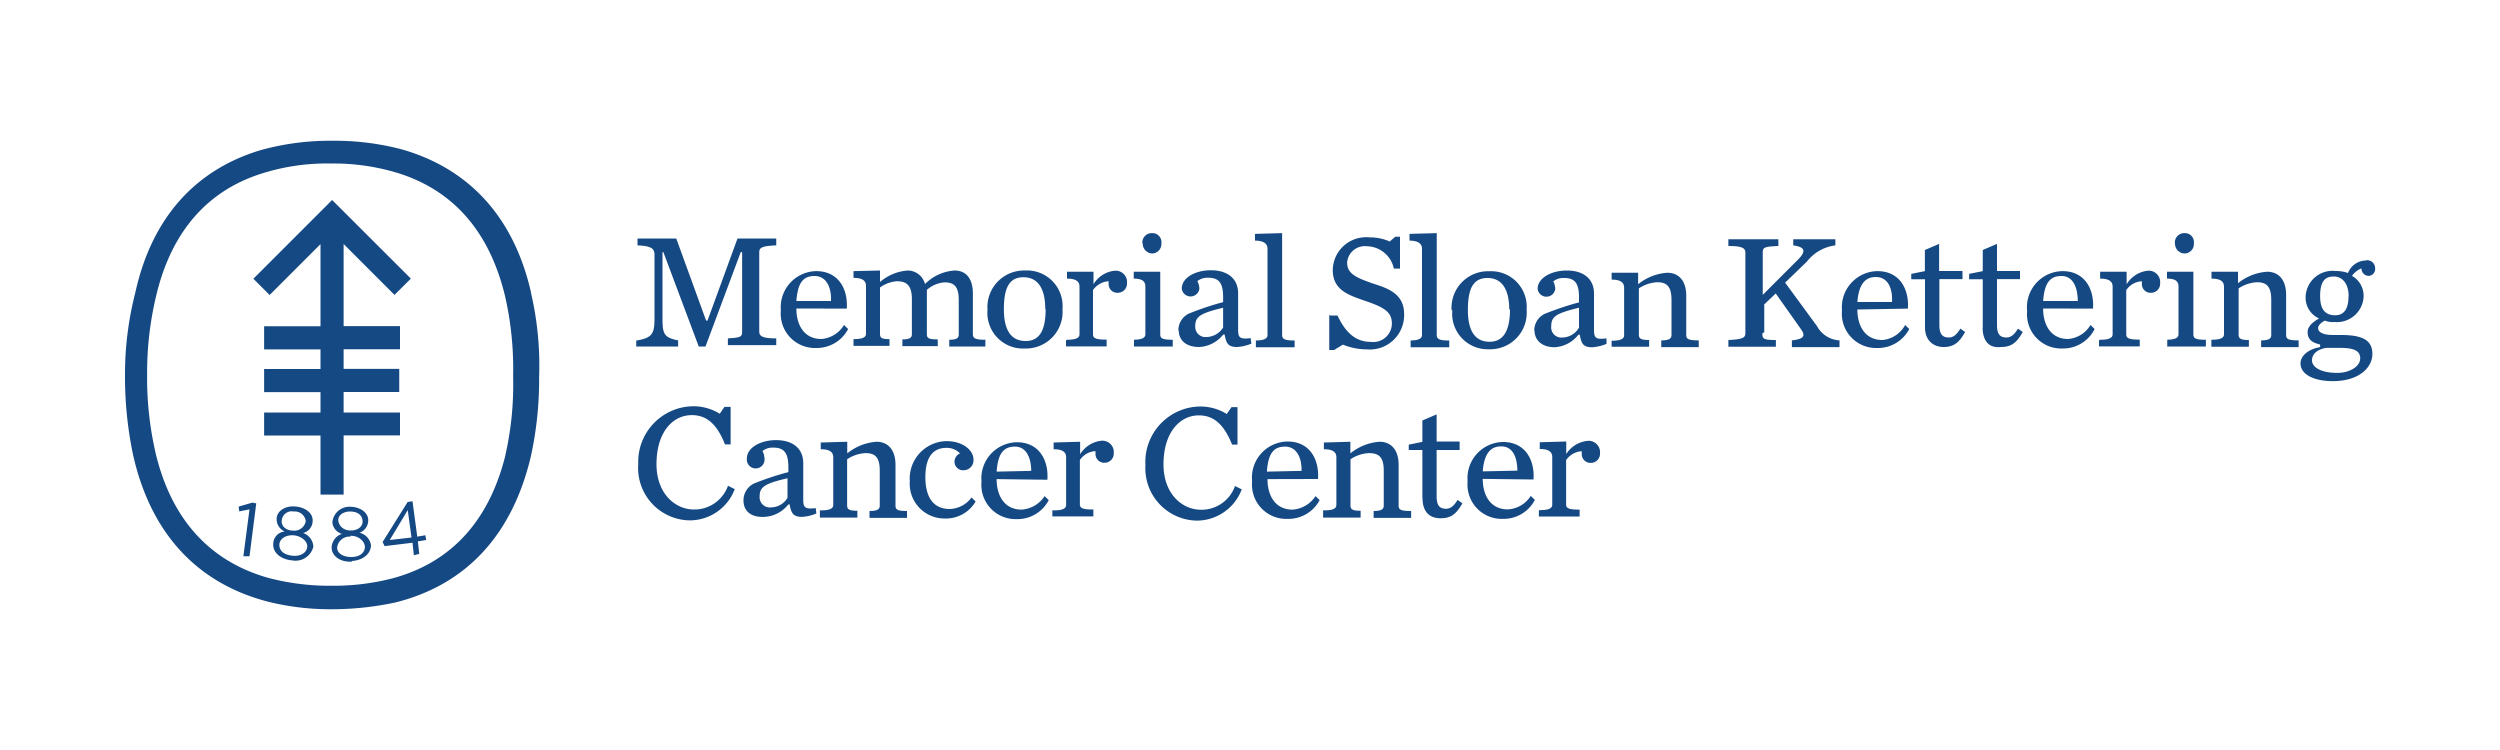 <svg id="Logos" xmlns="http://www.w3.org/2000/svg" viewBox="0 0 200 60"><defs><style>.cls-1{fill:#154984;}</style></defs><path id="Memorial" class="cls-1" d="M51,27.23c1.14-.22,1.36-.49,1.36-1.74v-5.1c0-.49-.22-.71-1.36-.76v-.55H54.1l2.39,6.57h.11L59,19.08h3.1v.55c-1.09.05-1.36.16-1.36.54v6.35c0,.38.27.55,1.36.55v.54H58.23v-.54c1-.06,1.14-.11,1.14-.55V20.17h-.11l-2.82,7.55H55.9l-2.83-7.55H53v5.32c0,1.2.11,1.52,1.25,1.74v.49H50.9v-.49Zm12.71-2.55c0,1.36.65,2.44,2,2.44A2.32,2.32,0,0,0,67.52,26l.33.32a2.83,2.83,0,0,1-2.56,1.52,2.74,2.74,0,0,1-2.82-3,2.89,2.89,0,0,1,2.82-3.15c1.85,0,2.56,1.52,2.45,3Zm2.77-.6c.05-1.09-.38-2-1.31-2s-1.35.55-1.46,2Zm9.88-2.44c.93,0,1.47.65,1.47,1.84v3.26c0,.33.22.44,1,.44v.54H75.94v-.54c.65,0,.76-.17.76-.44V24c0-1.09-.38-1.41-1.14-1.41a2.39,2.39,0,0,0-1.41.6v3.53c0,.32.1.43.87.43v.54H72.19v-.54c.65,0,.76-.16.76-.43V23.92c0-1.09-.43-1.42-1.19-1.42A2.6,2.6,0,0,0,70.4,23v3.7c0,.32.11.43.76.43v.54H68.28v-.54c.76,0,1-.16,1-.43V22.88c0-.38-.22-.65-1-.65v-.54l2.12-.05v.92a3.84,3.84,0,0,1,2.23-.92A1.44,1.44,0,0,1,74,22.72,3.7,3.7,0,0,1,76.37,21.64ZM79,24.79a2.93,2.93,0,0,1,3-3.15,2.85,2.85,0,0,1,3,3.09,2.93,2.93,0,0,1-3,3.15A2.85,2.85,0,0,1,79,24.79Zm4.62-.06c0-1.74-.65-2.55-1.74-2.55s-1.57.76-1.57,2.55.65,2.55,1.74,2.55S83.65,26.47,83.65,24.73Zm1.74,2.45c.76,0,1-.17,1-.44v-3.8c0-.38-.22-.65-1-.65v-.55l2.12,0v1a2.24,2.24,0,0,1,1.68-1.08.91.91,0,0,1,1,1,.73.73,0,0,1-.71.76.69.69,0,0,1-.76-.7v-.22a1.63,1.63,0,0,0-1.25.71v3.53c0,.32.22.43,1.09.43v.54H85.28v-.48Zm5.27,0c.76,0,1-.17,1-.44v-3.8c0-.38-.17-.65-.93-.65v-.55l2.12,0v5c0,.33.16.44,1,.44v.54h-3.1v-.54Zm.76-7.72a.75.75,0,0,1,.76-.81.72.72,0,0,1,.76.81.76.76,0,0,1-.76.82A.79.79,0,0,1,91.42,19.46Zm2.88,7a1.49,1.49,0,0,1,.81-1.36,23,23,0,0,1,2.77-.93v-.38c0-1.14-.32-1.57-1.19-1.57a1.29,1.29,0,0,0-.87.27,1.38,1.38,0,0,1,.16.6.71.71,0,0,1-1.41,0c0-.87,1.08-1.47,2.33-1.47s2.18.6,2.18,1.85v2.88c0,.65.11.81,1,.7l.06.44a3.51,3.51,0,0,1-1.14.27c-.71,0-.87-.27-1-1h-.11a2.61,2.61,0,0,1-1.9,1C94.84,27.77,94.3,27.18,94.3,26.42Zm3.58-.22V24.62c-1.84.44-2.23.71-2.23,1.47a.82.82,0,0,0,.93.87,1.6,1.6,0,0,0,1.3-.76Zm2.55,1c.76,0,1-.17,1-.44v-6.9c0-.38-.27-.65-1-.65v-.54l2.17-.06v8.15c0,.33.22.44,1,.44v.54h-3.1v-.54Zm6-2H107c.71,1.52,1.58,2.11,2.66,2.11a1.49,1.49,0,0,0,1.69-1.46c0-.93-.6-1.31-2.23-1.85-1.19-.43-2.5-.81-2.5-2.44a2.67,2.67,0,0,1,2.94-2.61,3.9,3.9,0,0,1,1.62.33l.44-.38H112v2.55h-.49a2.25,2.25,0,0,0-2.17-1.79A1.42,1.42,0,0,0,107.77,21c0,.87.65,1.19,2.06,1.68,1.2.38,2.5.82,2.5,2.45a2.75,2.75,0,0,1-3,2.82,5.1,5.1,0,0,1-1.9-.38l-.7.43h-.39V25.17Zm6.36,2c.76,0,1-.17,1-.44v-6.9c0-.38-.28-.65-1-.65v-.54l2.18-.06v8.15c0,.33.21.44,1,.44v.54h-3.09v-.54Zm3.37-2.39a2.92,2.92,0,0,1,3-3.15,2.85,2.85,0,0,1,3,3.09,2.92,2.92,0,0,1-3,3.15A2.84,2.84,0,0,1,116.19,24.79Zm4.61-.06c0-1.74-.65-2.55-1.74-2.55s-1.57.76-1.57,2.55.65,2.55,1.74,2.55S120.8,26.47,120.8,24.73Zm2,1.69a1.49,1.49,0,0,1,.81-1.36,23.56,23.56,0,0,1,2.77-.93v-.38c0-1.14-.32-1.57-1.19-1.57a1.29,1.29,0,0,0-.87.27,1.38,1.38,0,0,1,.16.6.71.71,0,0,1-1.41,0c0-.87,1.09-1.47,2.34-1.47s2.17.6,2.17,1.85v2.88c0,.65.11.81,1,.7l0,.44a3.51,3.51,0,0,1-1.14.27c-.71,0-.87-.27-1-1h-.11a2.61,2.61,0,0,1-1.9,1C123.3,27.77,122.76,27.18,122.76,26.42Zm3.58-.22V24.62c-1.84.44-2.22.71-2.22,1.47A.81.81,0,0,0,125,27a1.54,1.54,0,0,0,1.3-.76Zm2.61,1c.76,0,1-.17,1-.44v-3.8c0-.38-.22-.65-1-.65v-.55l2.12,0v.92a4.13,4.13,0,0,1,2.33-.92c.93,0,1.52.65,1.52,1.85V26.8c0,.32.17.43,1,.43v.54h-3v-.54c.66,0,.82-.16.82-.43V24c0-1.09-.38-1.42-1.14-1.42a2.92,2.92,0,0,0-1.47.49v3.7c0,.32.17.43.82.43v.54h-3v-.59Zm12.06-.6c0,.43.05.54,1.08.54v.54h-3.8v-.54c1.09-.05,1.36-.16,1.36-.54V20.22c0-.38-.27-.54-1.36-.54v-.54h4v.54c-1.14.05-1.25.11-1.25.54v3.37l2.82-2.82c.65-.66.6-1-.38-1.14v-.49h3.37v.49a3.43,3.43,0,0,0-2.28,1.3l-1.74,1.68,2.55,3.48a2.18,2.18,0,0,0,1.8,1.14v.54h-3.81v-.54c.93-.11,1.14-.33.71-.92l-2-2.83-.92.87v2.23Zm7.6-1.9c0,1.36.65,2.44,2,2.44A2.29,2.29,0,0,0,152.41,26l.33.32a2.82,2.82,0,0,1-2.55,1.52,2.74,2.74,0,0,1-2.83-3,2.89,2.89,0,0,1,2.83-3.15c1.84,0,2.55,1.52,2.44,3Zm2.77-.6c.06-1.09-.32-2-1.3-2-.82,0-1.36.55-1.47,2ZM154,26.2V22.34H152.9v-.43l1.09-.22V20l1.14-.49v2.17H157v.65h-1.85V26c0,.7.22,1,.76,1,.38,0,.65-.27.92-.71l.38.27c-.49.87-.92,1.2-1.73,1.2S154,27.23,154,26.2Zm4.62,0V22.34h-1.09v-.43l1.09-.22V20l1.14-.49v2.17h1.84v.65h-1.84V26c0,.7.21,1,.76,1,.38,0,.65-.27.92-.71l.38.27c-.49.87-.92,1.2-1.74,1.2C159.09,27.88,158.61,27.23,158.61,26.2Zm4.83-1.52c0,1.36.65,2.44,2,2.44A2.3,2.3,0,0,0,167.24,26l.33.32A2.82,2.82,0,0,1,165,27.88a2.74,2.74,0,0,1-2.83-3A2.89,2.89,0,0,1,165,21.69c1.84,0,2.55,1.52,2.44,3Zm2.77-.6c0-1.09-.38-2-1.3-2s-1.36.55-1.47,2Zm1.79,3.1c.76,0,1-.17,1-.44v-3.8c0-.38-.22-.65-1-.65v-.55l2.12,0v1a2.26,2.26,0,0,1,1.68-1.08.91.91,0,0,1,1,1,.72.72,0,0,1-.7.76.69.69,0,0,1-.76-.7v-.22a1.61,1.61,0,0,0-1.25.71v3.53c0,.32.21.43,1.08.43v.54h-3.26v-.48Zm5.27,0c.76,0,1-.17,1-.44v-3.8c0-.38-.16-.65-.92-.65v-.55l2.11,0v5c0,.33.17.44,1,.44v.54h-3.09v-.54Zm.71-7.72a.75.75,0,0,1,.76-.81.72.72,0,0,1,.76.81.76.76,0,0,1-.76.82A.79.79,0,0,1,174,19.46Zm2.93,7.72c.76,0,1-.17,1-.44v-3.8c0-.38-.22-.65-1-.65v-.55l2.12,0v.92a4.13,4.13,0,0,1,2.33-.92c.93,0,1.52.65,1.52,1.85V26.8c0,.32.17.43,1,.43v.54h-3v-.54c.65,0,.81-.16.81-.43V24c0-1.09-.38-1.42-1.14-1.42a2.92,2.92,0,0,0-1.47.49v3.7c0,.32.17.43.82.43v.54h-3v-.59Zm12.38-6.36a.64.64,0,0,1,.71.65.55.55,0,0,1-.49.6.58.58,0,0,1-.6-.6,1.7,1.7,0,0,0-.76.6,1.83,1.83,0,0,1,.93,1.63,2.14,2.14,0,0,1-2.34,2.06,1.71,1.71,0,0,1-.76-.11c-.33.17-.54.39-.54.6s.16.55,1.25.55h.59c1.74,0,2.5.43,2.5,1.52s-1.08,2.17-3.15,2.17c-1.74,0-2.6-.65-2.6-1.41,0-.6.59-1.14,1.57-1.31v-.21c-.76-.17-1-.49-1-1,0-.38.32-.76.92-1.08a1.82,1.82,0,0,1-1.08-1.74,2.15,2.15,0,0,1,2.39-2.06,2.9,2.9,0,0,1,1,.16,1.56,1.56,0,0,1,1.46-1Zm-.48,7.88c0-.55-.33-.87-1.63-.87h-1.09c-.71.11-1.14.49-1.14,1s.65,1,2,1C188,29.84,188.81,29.29,188.81,28.7Zm-.93-5c0-1-.49-1.58-1.19-1.58s-1.09.38-1.09,1.58.54,1.52,1.2,1.52S187.88,24.79,187.88,23.7ZM51.06,37.12a4.45,4.45,0,0,1,4.46-4.62,4,4,0,0,1,2.06.6l.38-.55h.49v3H58c-.59-1.47-1.35-2.34-2.66-2.34-1.52,0-2.82,1.36-2.82,3.92,0,2.39,1.52,3.63,3,3.63a2.85,2.85,0,0,0,2.72-1.9l.54.27a3.85,3.85,0,0,1-3.59,2.5A4.19,4.19,0,0,1,51.06,37.12Zm8.42,2.93a1.49,1.49,0,0,1,.82-1.36,21.84,21.84,0,0,1,2.77-.92v-.38c0-1.14-.33-1.58-1.2-1.58a1.31,1.31,0,0,0-.87.27,1.42,1.42,0,0,1,.16.6.71.71,0,1,1-1.41,0c0-.87,1.09-1.47,2.34-1.47s2.17.6,2.17,1.85v2.88c0,.65.11.81,1,.71l.05.43a3.51,3.51,0,0,1-1.14.27c-.7,0-.87-.27-1-1h-.1a2.6,2.6,0,0,1-1.91,1C60,41.41,59.48,40.81,59.48,40.05ZM63,39.83V38.26c-1.85.43-2.23.7-2.23,1.46a.82.82,0,0,0,.93.87A1.56,1.56,0,0,0,63,39.83Zm2.66,1c.76,0,1-.16,1-.44v-3.8c0-.38-.22-.65-1-.65v-.54l2.12-.06v.93a4.2,4.2,0,0,1,2.34-.93c.92,0,1.52.65,1.52,1.85v3.26c0,.32.16.43.92.43v.55h-3v-.55c.66,0,.82-.16.82-.43V37.66c0-1.09-.38-1.41-1.14-1.41a2.92,2.92,0,0,0-1.47.49v3.69c0,.32.16.43.82.43v.55h-3v-.6Zm7.12-2.39a3,3,0,0,1,2.93-3.15c1.36,0,2.17.76,2.17,1.47a.8.8,0,0,1-.76.86.69.69,0,0,1-.76-.65.74.74,0,0,1,.44-.7,1.46,1.46,0,0,0-1.09-.44c-1,0-1.68.65-1.68,2.34s.7,2.55,1.95,2.55a2.24,2.24,0,0,0,1.74-.92l.33.32a2.75,2.75,0,0,1-2.5,1.36A2.78,2.78,0,0,1,72.79,38.42Zm6.95-.11c0,1.36.65,2.44,2,2.44a2.39,2.39,0,0,0,1.84-1.08l.33.32a2.82,2.82,0,0,1-2.55,1.52,2.74,2.74,0,0,1-2.83-3,2.89,2.89,0,0,1,2.83-3.15c1.84,0,2.55,1.52,2.44,3Zm2.77-.6c0-1.08-.38-2-1.3-2s-1.36.54-1.47,2l2.77-.06Zm1.79,3.1c.76,0,1-.16,1-.44v-3.8c0-.38-.22-.65-1-.65v-.54l2.12-.06v1a2.29,2.29,0,0,1,1.69-1.08.91.91,0,0,1,1,1,.73.73,0,0,1-.7.76.7.7,0,0,1-.76-.71v-.22a1.61,1.61,0,0,0-1.25.71v3.53c0,.33.21.43,1.08.43v.55H84.19v-.49Zm7.34-3.69a4.44,4.44,0,0,1,4.45-4.62,4,4,0,0,1,2.06.6l.38-.55H99v3h-.43c-.6-1.47-1.36-2.34-2.66-2.34-1.52,0-2.83,1.36-2.83,3.92,0,2.39,1.52,3.63,3,3.63a2.84,2.84,0,0,0,2.72-1.9l.54.27a3.85,3.85,0,0,1-3.58,2.5A4.19,4.19,0,0,1,91.64,37.12Zm9.77,1.19c0,1.36.65,2.44,2,2.44a2.38,2.38,0,0,0,1.84-1.08l.33.32A2.82,2.82,0,0,1,103,41.51a2.74,2.74,0,0,1-2.83-3A2.89,2.89,0,0,1,103,35.32c1.84,0,2.55,1.52,2.44,3Zm2.72-.6c.05-1.08-.38-2-1.31-2s-1.35.54-1.46,2l2.77-.06Zm1.79,3.1c.76,0,1-.16,1-.44v-3.8c0-.38-.22-.65-1-.65v-.54l2.12-.06v.93a4.17,4.17,0,0,1,2.33-.93c.93,0,1.53.65,1.53,1.85v3.26c0,.32.16.43,1,.43v.55h-3v-.55c.65,0,.81-.16.81-.43V37.66c0-1.09-.38-1.41-1.19-1.41a2.92,2.92,0,0,0-1.47.49v3.69c0,.32.16.43.81.43v.55h-3v-.6Zm7.88-1V36h-1.09v-.43l1.09-.22V33.64l1.14-.49v2.17h1.84V36h-1.84v3.7c0,.7.21,1,.76,1,.38,0,.65-.27.92-.71l.38.28c-.49.86-.92,1.19-1.74,1.19C114.28,41.46,113.8,40.86,113.8,39.83Zm4.83-1.52c0,1.36.65,2.44,2,2.44a2.3,2.3,0,0,0,1.84-1.08l.33.32a2.82,2.82,0,0,1-2.55,1.52,2.74,2.74,0,0,1-2.83-3,2.89,2.89,0,0,1,2.83-3.15c1.84,0,2.55,1.52,2.44,3Zm2.77-.6c0-1.08-.33-2-1.3-2-.82,0-1.36.54-1.47,2l2.77-.06Zm1.79,3.1c.76,0,1-.16,1-.44v-3.8c0-.38-.22-.65-1-.65v-.54l2.12-.06v1A2.29,2.29,0,0,1,127,35.27a.91.91,0,0,1,1,1,.73.73,0,0,1-.7.76.7.7,0,0,1-.76-.71v-.22a1.61,1.61,0,0,0-1.25.71v3.53c0,.33.21.43,1.08.43v.55h-3.26v-.49Zm-103-.6.32.06-.54,4.23-.49,0,.49-3.75-.82.16-.05-.38Zm3.2,4.62c-.87-.06-1.57-.6-1.52-1.31a1,1,0,0,1,.92-1,1.08,1.08,0,0,1-.65-1c0-.65.71-1.08,1.52-1s1.42.55,1.36,1.2a1,1,0,0,1-.76.92,1.22,1.22,0,0,1,.82,1.09A1.47,1.47,0,0,1,23.36,44.83Zm.11-2c-.6-.06-1.14.27-1.14.76s.38.81,1.09.87,1.14-.33,1.14-.76S24.07,42.87,23.47,42.82Zm.05-1.9a.8.8,0,0,0-1,.7c-.06.49.38.82.92.82a.92.92,0,0,0,1-.76A.88.88,0,0,0,23.52,40.92Zm4.62,4c-.92.06-1.63-.43-1.63-1.14a1.2,1.2,0,0,1,.82-1.08,1.06,1.06,0,0,1-.76-.93A1.37,1.37,0,0,1,28,40.54c.76,0,1.46.43,1.46,1.08a1.06,1.06,0,0,1-.7,1,1.2,1.2,0,0,1,.92,1C29.66,44.34,29,44.83,28.14,44.88Zm-.11-2a1,1,0,0,0-1.08.87c0,.44.43.76,1.14.76s1.08-.38,1.08-.81S28.68,42.82,28,42.87ZM28,40.92c-.54,0-1,.32-.93.76s.44.76,1,.76,1-.33.93-.82S28.52,40.92,28,40.92ZM33,40.1l.38,2.83.65-.11.06.38-.66.11.11,1-.43.11-.11-1-2.23.27-.16-.33,2-3.2Zm-.38.71L31.18,43.2,32.92,43ZM27.49,19.52l4.07,4.07,1.31-1.3L26.57,16l-6.3,6.3,1.3,1.3,4.07-4.07v6.57H21.13v1.85h4.51v1.57H21.13v1.85h4.51V33H21.13v1.84h4.51v4.73h1.85V34.83H32V33H27.49V31.36h4.45V29.51H27.49V27.94H32V26.09H27.49Zm15,3.91c-1.36-6-4.89-9.89-10.27-11.46a21,21,0,0,0-5.48-.71h-.16a20.76,20.76,0,0,0-5.76.76c-5.22,1.58-8.69,5.43-10,11.41A26.26,26.26,0,0,0,10,29.89a30.44,30.44,0,0,0,.65,6.52c1.41,6.25,5.11,10.26,10.81,11.73a20.7,20.7,0,0,0,5,.6h.16a24.32,24.32,0,0,0,5-.54c5.7-1.42,9.39-5.44,10.86-11.74a28.69,28.69,0,0,0,.65-6.3A25.68,25.68,0,0,0,42.48,23.43Zm-2.06,13c-1.09,4.4-3.64,8.37-9,9.83a18.92,18.92,0,0,1-4.94.6h-.16a19.08,19.08,0,0,1-4.94-.65c-5.27-1.52-7.83-5.43-8.91-9.83a26.81,26.81,0,0,1-.71-6.52,26.25,26.25,0,0,1,.71-6.14c1-4.29,3.37-8.14,8.25-9.77a17.24,17.24,0,0,1,5.65-.87h.17a17.6,17.6,0,0,1,5.43.81c5,1.63,7.38,5.49,8.42,9.78a26.1,26.1,0,0,1,.65,6.41A25.62,25.62,0,0,1,40.42,36.46Z"/></svg>